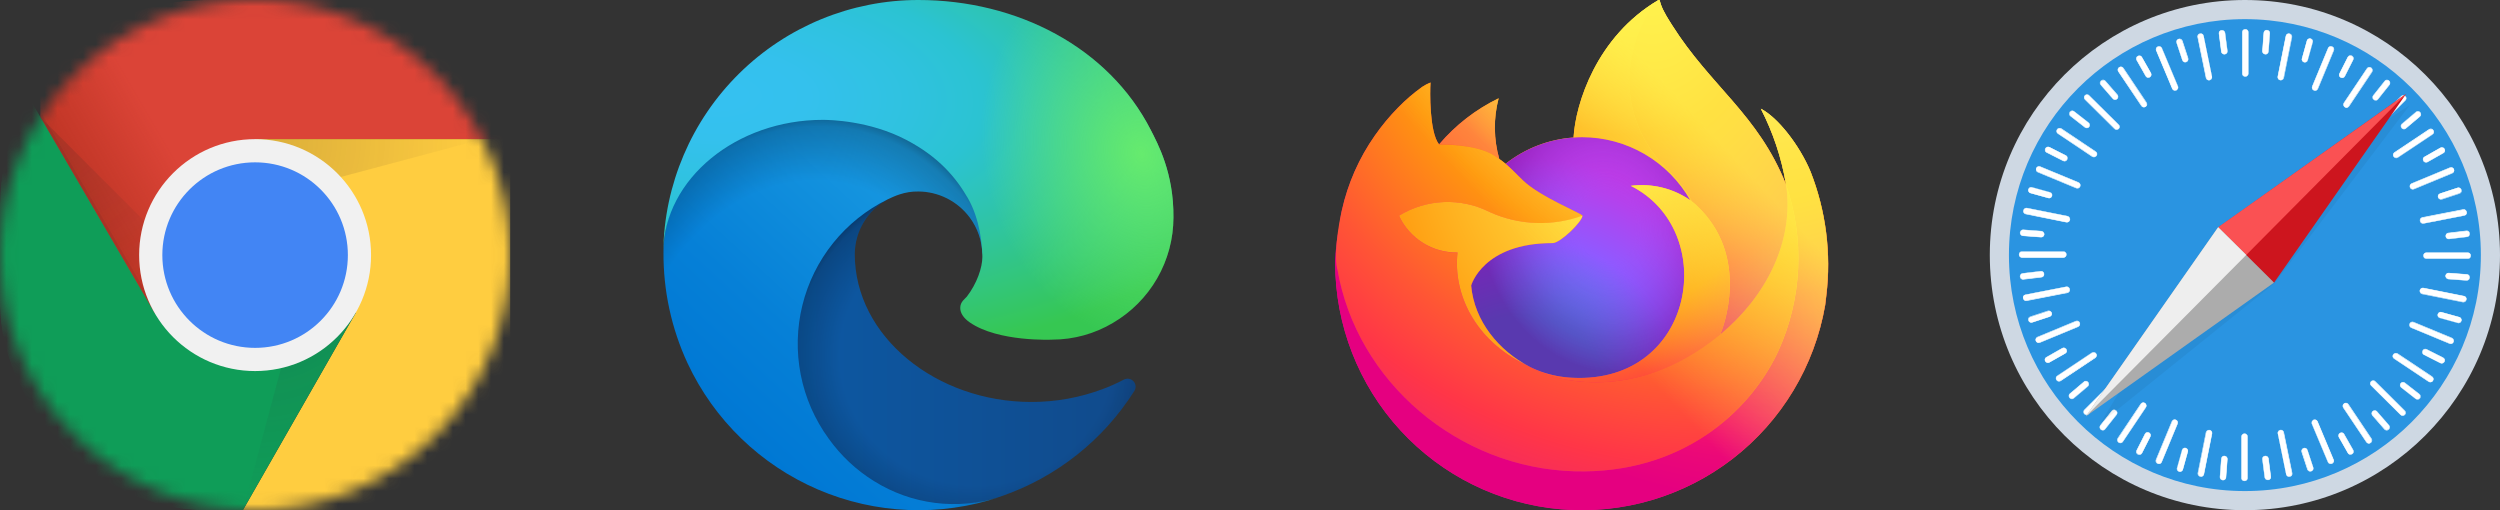 <svg width="196" height="40" viewBox="0 0 196 40" fill="none" xmlns="http://www.w3.org/2000/svg">
<rect x="0" y="0" width="196" height="40" fill="#333333" stroke="none"/>
<g clip-path="url(#clip0_488_26799)">
<mask id="mask0_488_26799" style="mask-type:alpha" maskUnits="userSpaceOnUse" x="0" y="0" width="40" height="40">
<circle cx="20" cy="20" r="20" fill="#C4C4C4"/>
</mask>
<g mask="url(#mask0_488_26799)">
<path d="M3.175 0V24.546H12.127L20 10.909H40V0H3.175Z" fill="#DB4437"/>
<path d="M12.343 24.466L3.291 8.941L3.159 9.168L12.146 24.577L12.343 24.466Z" fill="#3E2723" fill-opacity="0.15"/>
<path d="M0 40H19.039L27.875 31.164V24.546H12.127L0 3.746V40Z" fill="url(#paint0_linear_488_26799)"/>
<path d="M27.691 24.847L27.502 24.738L18.777 40H19.039L27.698 24.854L27.691 24.847Z" fill="#263238" fill-opacity="0.15"/>
<path d="M20 10.909L27.875 24.546L19.039 40H40V10.909H20Z" fill="url(#paint1_linear_488_26799)"/>
<path d="M20 10.909L27.875 24.546L19.039 40H40V10.909H20Z" fill="#FFCD40"/>
<path d="M3.175 0V24.546H12.127L20 10.909H40V0H3.175Z" fill="url(#paint2_linear_488_26799)"/>
<path d="M20 10.909V15.671L37.818 10.909H20Z" fill="url(#paint3_radial_488_26799)"/>
<path d="M0 40H19.039L27.875 24.546H12.127L0 3.746V40Z" fill="#0F9D58"/>
<path d="M3.175 9.193L16.186 22.202L12.127 24.545L3.175 9.193Z" fill="url(#paint4_radial_488_26799)"/>
<path d="M19.052 39.975L23.816 22.202L27.875 24.545L19.052 39.975Z" fill="url(#paint5_radial_488_26799)"/>
<path d="M20 29.091C25.021 29.091 29.091 25.021 29.091 20C29.091 14.979 25.021 10.909 20 10.909C14.979 10.909 10.909 14.979 10.909 20C10.909 25.021 14.979 29.091 20 29.091Z" fill="#F1F1F1"/>
<path d="M20 27.273C24.017 27.273 27.273 24.016 27.273 20C27.273 15.983 24.017 12.727 20 12.727C15.983 12.727 12.727 15.983 12.727 20C12.727 24.016 15.983 27.273 20 27.273Z" fill="#4285F4"/>
</g>
<path d="M88.1 29.769C87.567 30.047 87.017 30.293 86.454 30.504C84.66 31.176 82.76 31.517 80.845 31.514C73.452 31.514 67.012 26.428 67.012 19.902C67.022 19.027 67.264 18.17 67.716 17.42C68.167 16.67 68.81 16.054 69.579 15.636C62.892 15.917 61.174 22.885 61.174 26.967C61.174 38.51 71.811 39.68 74.103 39.68C75.339 39.68 77.203 39.321 78.322 38.968L78.526 38.899C82.831 37.411 86.501 34.501 88.931 30.65C89.006 30.532 89.039 30.394 89.026 30.255C89.013 30.117 88.954 29.987 88.859 29.886C88.763 29.785 88.637 29.719 88.5 29.697C88.362 29.676 88.222 29.701 88.1 29.769V29.769Z" fill="url(#paint6_linear_488_26799)"/>
<path opacity="0.35" d="M88.1 29.769C87.567 30.047 87.017 30.293 86.454 30.504C84.66 31.176 82.76 31.517 80.845 31.514C73.452 31.514 67.012 26.428 67.012 19.902C67.022 19.027 67.264 18.17 67.716 17.42C68.167 16.67 68.81 16.054 69.579 15.636C62.892 15.917 61.174 22.885 61.174 26.967C61.174 38.51 71.811 39.68 74.103 39.68C75.339 39.68 77.203 39.321 78.322 38.968L78.526 38.899C82.831 37.411 86.501 34.501 88.931 30.65C89.006 30.532 89.039 30.394 89.026 30.255C89.013 30.117 88.954 29.987 88.859 29.886C88.763 29.785 88.637 29.719 88.5 29.697C88.362 29.676 88.222 29.701 88.1 29.769V29.769Z" fill="url(#paint7_radial_488_26799)"/>
<path d="M68.519 37.718C67.125 36.853 65.918 35.719 64.966 34.384C63.882 32.898 63.135 31.192 62.779 29.387C62.424 27.582 62.467 25.722 62.907 23.935C63.346 22.149 64.171 20.48 65.324 19.047C66.477 17.613 67.93 16.449 69.58 15.636C70.067 15.406 70.9 14.991 72.008 15.011C72.788 15.017 73.556 15.203 74.253 15.555C74.949 15.908 75.554 16.416 76.021 17.042C76.652 17.884 77 18.905 77.015 19.957C77.015 19.924 80.836 7.521 64.516 7.521C57.658 7.521 52.018 14.03 52.018 19.74C51.991 22.761 52.637 25.749 53.91 28.489C55.99 32.927 59.627 36.446 64.131 38.379C68.635 40.312 73.692 40.524 78.341 38.974C76.713 39.487 74.993 39.641 73.3 39.425C71.607 39.21 69.98 38.629 68.533 37.724L68.519 37.718Z" fill="url(#paint8_linear_488_26799)"/>
<path opacity="0.41" d="M68.519 37.718C67.125 36.853 65.918 35.719 64.966 34.384C63.882 32.898 63.135 31.192 62.779 29.387C62.424 27.582 62.467 25.722 62.907 23.935C63.346 22.149 64.171 20.48 65.324 19.047C66.477 17.613 67.93 16.449 69.58 15.636C70.067 15.406 70.9 14.991 72.008 15.011C72.788 15.017 73.556 15.203 74.253 15.555C74.949 15.908 75.554 16.416 76.021 17.042C76.652 17.884 77 18.905 77.015 19.957C77.015 19.924 80.836 7.521 64.516 7.521C57.658 7.521 52.018 14.03 52.018 19.74C51.991 22.761 52.637 25.749 53.91 28.489C55.99 32.927 59.627 36.446 64.131 38.379C68.635 40.312 73.692 40.524 78.341 38.974C76.713 39.487 74.993 39.641 73.3 39.425C71.607 39.21 69.98 38.629 68.533 37.724L68.519 37.718Z" fill="url(#paint9_radial_488_26799)"/>
<path d="M75.799 23.257C75.672 23.421 75.283 23.647 75.283 24.141C75.283 24.549 75.549 24.941 76.021 25.271C78.267 26.833 82.503 26.627 82.514 26.627C84.178 26.623 85.812 26.172 87.243 25.322C88.687 24.479 89.885 23.273 90.719 21.824C91.553 20.375 91.994 18.733 91.997 17.061C92.038 13.559 90.747 11.232 90.225 10.2C86.915 3.725 79.769 9.79019e-08 71.998 9.79019e-08C66.742 -0.001 61.698 2.068 57.956 5.757C54.213 9.447 52.074 14.462 52 19.716C52.075 14.008 57.749 9.397 64.499 9.397C65.045 9.397 68.164 9.451 71.06 10.971C73.613 12.311 74.951 13.93 75.88 15.534C76.846 17.201 77.017 19.307 77.017 20.146C77.017 20.985 76.589 22.229 75.799 23.257V23.257Z" fill="url(#paint10_radial_488_26799)"/>
<path d="M75.799 23.257C75.672 23.421 75.283 23.647 75.283 24.141C75.283 24.549 75.549 24.941 76.021 25.271C78.267 26.833 82.503 26.627 82.514 26.627C84.178 26.623 85.812 26.172 87.243 25.322C88.687 24.479 89.885 23.273 90.719 21.824C91.553 20.375 91.994 18.733 91.997 17.061C92.038 13.559 90.747 11.232 90.225 10.2C86.915 3.725 79.769 9.79019e-08 71.998 9.79019e-08C66.742 -0.001 61.698 2.068 57.956 5.757C54.213 9.447 52.074 14.462 52 19.716C52.075 14.008 57.749 9.397 64.499 9.397C65.045 9.397 68.164 9.451 71.06 10.971C73.613 12.311 74.951 13.93 75.88 15.534C76.846 17.201 77.017 19.307 77.017 20.146C77.017 20.985 76.589 22.229 75.799 23.257Z" fill="url(#paint11_radial_488_26799)"/>
<path d="M141.934 13.428C141.085 11.397 139.388 9.211 138.05 8.525C139.003 10.372 139.664 12.355 140.012 14.404V14.439C137.83 8.971 134.12 6.769 131.09 1.966C130.93 1.726 130.78 1.481 130.63 1.225C130.545 1.075 130.48 0.945 130.416 0.825C130.289 0.581 130.192 0.322 130.126 0.055C130.126 0.043 130.122 0.032 130.115 0.022C130.108 0.013 130.097 0.007 130.086 0.005C130.07 -0.002 130.052 -0.002 130.036 0.005V0.015C130.036 0.025 130.021 0.015 130.021 0.015V0.005C125.168 2.857 123.515 8.14 123.366 10.777C121.423 10.912 119.567 11.63 118.038 12.838C117.879 12.703 117.712 12.575 117.539 12.458C117.097 10.907 117.08 9.265 117.489 7.705C115.701 8.572 114.113 9.802 112.825 11.317C112.052 10.347 112.106 7.134 112.151 6.464C111.924 6.554 111.706 6.668 111.502 6.804C110.823 7.289 110.188 7.833 109.605 8.43C108.946 9.104 108.345 9.832 107.808 10.607C106.564 12.374 105.681 14.37 105.211 16.481L105.176 16.616C105.141 16.781 105.007 17.636 104.987 17.817V17.866C104.819 18.748 104.715 19.641 104.677 20.538V20.638C104.685 25.491 106.508 30.165 109.786 33.736C113.065 37.308 117.561 39.518 122.386 39.93C127.211 40.342 132.015 38.926 135.849 35.963C139.684 32.999 142.27 28.702 143.098 23.921C143.133 23.67 143.158 23.42 143.187 23.17C143.588 19.869 143.159 16.521 141.939 13.428H141.934ZM119.631 28.604C119.721 28.654 119.806 28.704 119.895 28.739L119.91 28.749C119.821 28.702 119.729 28.652 119.636 28.599L119.631 28.604ZM140.017 14.434V14.419V14.439V14.434Z" fill="url(#paint12_linear_488_26799)"/>
<path d="M141.934 13.429C141.085 11.397 139.388 9.211 138.05 8.525C139.003 10.372 139.664 12.355 140.012 14.404V14.444C141.505 18.721 141.29 23.411 139.413 27.533C137.196 32.301 131.824 37.189 123.42 36.949C114.343 36.699 106.345 29.945 104.847 21.099C104.577 19.698 104.847 18.997 104.987 17.862C104.801 18.741 104.697 19.635 104.677 20.533V20.633C104.685 25.486 106.508 30.16 109.786 33.731C113.065 37.303 117.561 39.513 122.386 39.925C127.211 40.337 132.015 38.922 135.849 35.958C139.684 32.994 142.27 28.697 143.098 23.916C143.133 23.665 143.158 23.415 143.187 23.165C143.588 19.864 143.159 16.516 141.939 13.424L141.934 13.429Z" fill="url(#paint13_radial_488_26799)"/>
<path d="M132.528 15.705C132.578 15.735 132.608 15.765 132.648 15.795C132.162 14.93 131.557 14.139 130.85 13.443C124.839 7.419 129.278 0.375 130.026 0.019V0.004C125.173 2.856 123.521 8.14 123.371 10.777C123.596 10.762 123.82 10.747 124.05 10.747C125.774 10.749 127.466 11.209 128.955 12.079C130.444 12.949 131.677 14.198 132.528 15.7V15.705Z" fill="url(#paint14_radial_488_26799)"/>
<path d="M124.065 16.916C124.03 17.391 122.332 19.057 121.733 19.057C116.231 19.057 115.342 22.39 115.342 22.39C115.582 25.201 117.539 27.513 119.896 28.744L120.225 28.894C120.415 28.977 120.605 29.056 120.794 29.129C121.604 29.417 122.452 29.583 123.311 29.619C132.957 30.07 134.824 18.062 127.864 14.574C129.506 14.362 131.168 14.769 132.528 15.715C131.676 14.213 130.444 12.964 128.955 12.094C127.466 11.224 125.773 10.764 124.05 10.762C123.82 10.762 123.6 10.772 123.371 10.787C121.428 10.922 119.572 11.64 118.043 12.848C118.343 13.098 118.672 13.428 119.376 14.124C120.689 15.425 124.055 16.761 124.07 16.926L124.065 16.916Z" fill="url(#paint15_radial_488_26799)"/>
<path d="M124.065 16.916C124.03 17.391 122.332 19.057 121.733 19.057C116.231 19.057 115.342 22.39 115.342 22.39C115.582 25.201 117.539 27.513 119.896 28.744L120.225 28.894C120.415 28.977 120.605 29.056 120.794 29.129C121.604 29.417 122.452 29.583 123.311 29.619C132.957 30.07 134.824 18.062 127.864 14.574C129.506 14.362 131.168 14.769 132.528 15.715C131.676 14.213 130.444 12.964 128.955 12.094C127.466 11.224 125.773 10.764 124.05 10.762C123.82 10.762 123.6 10.772 123.371 10.787C121.428 10.922 119.572 11.64 118.043 12.848C118.343 13.098 118.672 13.428 119.376 14.124C120.689 15.425 124.055 16.761 124.07 16.926L124.065 16.916Z" fill="url(#paint16_radial_488_26799)"/>
<path d="M117.144 12.193C117.294 12.293 117.429 12.378 117.544 12.458C117.102 10.906 117.085 9.265 117.494 7.705C115.706 8.572 114.118 9.802 112.831 11.317C112.93 11.317 115.726 11.267 117.144 12.188V12.193Z" fill="url(#paint17_radial_488_26799)"/>
<path d="M104.852 21.099C106.35 29.94 114.339 36.694 123.426 36.95C131.829 37.19 137.196 32.296 139.413 27.533C141.29 23.411 141.505 18.721 140.012 14.444V14.424V14.404L140.022 14.44C140.701 18.933 138.425 23.28 134.86 26.222L134.845 26.247C127.904 31.916 121.264 29.67 119.916 28.749C119.816 28.706 119.721 28.659 119.631 28.609C115.587 26.673 113.909 22.975 114.269 19.803C113.308 19.818 112.364 19.553 111.55 19.04C110.737 18.528 110.089 17.79 109.685 16.916C110.748 16.264 111.96 15.895 113.206 15.845C114.451 15.795 115.689 16.066 116.8 16.631C119.09 17.672 121.696 17.774 124.06 16.916C124.05 16.756 120.685 15.415 119.367 14.114C118.668 13.424 118.338 13.094 118.038 12.843C117.879 12.708 117.712 12.581 117.539 12.463C117.424 12.383 117.299 12.298 117.14 12.198C115.732 11.277 112.926 11.327 112.831 11.327H112.821C112.057 10.357 112.107 7.145 112.152 6.474C111.924 6.564 111.706 6.678 111.503 6.814C110.823 7.301 110.188 7.847 109.605 8.445C108.942 9.117 108.336 9.844 107.793 10.617C106.549 12.384 105.667 14.38 105.197 16.491C105.187 16.531 104.498 19.543 104.837 21.104L104.852 21.099Z" fill="url(#paint18_radial_488_26799)"/>
<path d="M130.855 13.444C131.561 14.139 132.167 14.931 132.652 15.795C132.752 15.88 132.852 15.96 132.942 16.035C137.336 20.088 135.039 25.817 134.864 26.227C138.424 23.285 140.706 18.937 140.022 14.444C137.825 8.976 134.12 6.774 131.085 1.971C130.935 1.731 130.785 1.486 130.635 1.23C130.55 1.08 130.486 0.95 130.421 0.83C130.292 0.584 130.193 0.324 130.126 0.055C130.126 0.043 130.122 0.032 130.115 0.022C130.108 0.013 130.098 0.007 130.086 0.005C130.07 -0.002 130.052 -0.002 130.036 0.005V0.015C130.036 0.025 130.021 0.015 130.021 0.015C129.272 0.375 124.829 7.42 130.85 13.444H130.855Z" fill="url(#paint19_radial_488_26799)"/>
<path d="M132.937 16.035C132.852 15.955 132.752 15.875 132.647 15.795L132.527 15.705C131.166 14.76 129.502 14.355 127.859 14.569C134.819 18.062 132.952 30.08 123.305 29.619C122.449 29.584 121.602 29.42 120.794 29.134C120.604 29.067 120.414 28.991 120.225 28.904C120.115 28.854 120.01 28.804 119.9 28.754H119.915C121.263 29.674 127.904 31.926 134.854 26.252L134.864 26.232C135.039 25.832 137.336 20.093 132.947 16.045L132.937 16.035Z" fill="url(#paint20_radial_488_26799)"/>
<path d="M115.337 22.389C115.337 22.389 116.236 19.057 121.728 19.057C122.327 19.057 124.025 17.391 124.065 16.906C121.698 17.768 119.088 17.667 116.795 16.625C115.683 16.06 114.446 15.79 113.2 15.84C111.955 15.89 110.743 16.258 109.68 16.911C110.085 17.785 110.735 18.523 111.55 19.035C112.365 19.546 113.312 19.81 114.273 19.793C113.909 22.965 115.582 26.662 119.631 28.599C119.721 28.649 119.806 28.689 119.895 28.734C117.534 27.508 115.582 25.196 115.337 22.379V22.389Z" fill="url(#paint21_radial_488_26799)"/>
<path d="M141.934 13.428C141.085 11.397 139.388 9.211 138.049 8.525C139.002 10.372 139.664 12.355 140.012 14.404V14.439C137.83 8.971 134.12 6.769 131.089 1.966C130.93 1.726 130.78 1.481 130.63 1.225C130.545 1.075 130.48 0.945 130.415 0.825C130.289 0.581 130.192 0.322 130.126 0.055C130.126 0.043 130.122 0.032 130.115 0.022C130.107 0.013 130.097 0.007 130.086 0.005C130.07 -0.002 130.052 -0.002 130.036 0.005V0.015C130.036 0.025 130.021 0.015 130.021 0.015V0.005C125.168 2.857 123.515 8.14 123.365 10.777C123.59 10.762 123.815 10.747 124.044 10.747C125.768 10.749 127.46 11.209 128.949 12.079C130.438 12.949 131.671 14.198 132.522 15.7C131.161 14.758 129.499 14.354 127.859 14.569C134.819 18.062 132.952 30.08 123.305 29.619C122.447 29.584 121.599 29.421 120.789 29.134C120.599 29.067 120.409 28.991 120.22 28.904L119.89 28.754H119.905C119.815 28.71 119.724 28.664 119.631 28.614C119.72 28.664 119.805 28.714 119.895 28.749C117.534 27.523 115.581 25.211 115.337 22.395C115.337 22.395 116.235 19.067 121.728 19.067C122.327 19.067 124.024 17.401 124.064 16.916C124.054 16.766 120.689 15.415 119.371 14.124C118.672 13.424 118.337 13.098 118.043 12.848C117.883 12.713 117.717 12.585 117.544 12.468C117.102 10.917 117.084 9.275 117.494 7.715C115.706 8.582 114.118 9.812 112.83 11.327C112.056 10.357 112.111 7.144 112.156 6.474C111.928 6.564 111.711 6.678 111.507 6.814C110.828 7.299 110.193 7.843 109.61 8.44C108.951 9.114 108.35 9.842 107.812 10.617C106.568 12.384 105.686 14.38 105.216 16.491L105.176 16.616C105.141 16.781 104.976 17.651 104.951 17.837C104.802 18.73 104.707 19.633 104.667 20.538V20.638C104.675 25.491 106.498 30.165 109.776 33.736C113.055 37.308 117.55 39.518 122.375 39.93C127.201 40.342 132.005 38.926 135.839 35.963C139.674 32.999 142.26 28.702 143.087 23.921C143.122 23.67 143.147 23.42 143.177 23.17C143.578 19.869 143.149 16.521 141.929 13.428H141.934ZM140.012 14.429V14.444V14.429Z" fill="url(#paint22_linear_488_26799)"/>
<path d="M176 40C187.046 40 196 31.046 196 20C196 8.954 187.046 0 176 0C164.954 0 156 8.954 156 20C156 31.046 164.954 40 176 40Z" fill="#CED8E3"/>
<path d="M176 38.5C186.217 38.5 194.5 30.217 194.5 20C194.5 9.783 186.217 1.5 176 1.5C165.783 1.5 157.5 9.783 157.5 20C157.5 30.217 165.783 38.5 176 38.5Z" fill="#2A94E1"/>
<path d="M176.031 6C175.906 6 175.797 5.906 175.797 5.781V2.516C175.797 2.391 175.906 2.297 176.031 2.297C176.156 2.297 176.265 2.391 176.265 2.516V5.781C176.25 5.906 176.156 6 176.031 6Z" fill="white"/>
<path d="M176.031 6.016C175.89 6.016 175.781 5.906 175.781 5.781V2.516C175.781 2.391 175.89 2.281 176.031 2.281C176.172 2.281 176.281 2.391 176.281 2.516V5.781C176.281 5.906 176.156 6.016 176.031 6.016ZM176.031 2.312C175.922 2.312 175.812 2.406 175.812 2.516V5.781C175.812 5.891 175.906 5.984 176.031 5.984C176.14 5.984 176.25 5.891 176.25 5.781V2.516C176.234 2.406 176.14 2.312 176.031 2.312Z" fill="white"/>
<path d="M177.594 4.25C177.469 4.234 177.375 4.141 177.375 4.016L177.484 2.562C177.5 2.438 177.609 2.344 177.734 2.359C177.859 2.375 177.953 2.469 177.953 2.594L177.844 4.047C177.828 4.172 177.719 4.265 177.594 4.25Z" fill="white"/>
<path d="M177.594 4.266C177.453 4.25 177.359 4.141 177.359 4.016L177.469 2.562C177.484 2.438 177.594 2.328 177.734 2.344C177.875 2.359 177.969 2.469 177.969 2.594L177.859 4.047C177.844 4.188 177.734 4.281 177.594 4.266ZM177.734 2.375C177.625 2.375 177.515 2.453 177.515 2.562L177.406 4.016C177.406 4.125 177.484 4.219 177.609 4.234C177.719 4.234 177.828 4.156 177.828 4.047L177.937 2.594C177.937 2.484 177.844 2.391 177.734 2.375Z" fill="white"/>
<path d="M178.766 6.281C178.64 6.25 178.562 6.141 178.578 6.016L179.219 2.812C179.25 2.688 179.359 2.609 179.484 2.641C179.609 2.672 179.687 2.781 179.672 2.906L179.031 6.109C179.015 6.219 178.891 6.297 178.766 6.281Z" fill="white"/>
<path d="M178.766 6.297C178.625 6.266 178.547 6.141 178.562 6.016L179.203 2.812C179.234 2.688 179.359 2.594 179.5 2.625C179.64 2.656 179.719 2.781 179.703 2.906L179.062 6.109C179.031 6.234 178.906 6.313 178.766 6.297ZM179.5 2.656C179.39 2.641 179.281 2.703 179.25 2.813L178.609 6.016C178.594 6.125 178.656 6.234 178.781 6.266C178.89 6.281 179 6.219 179.031 6.109L179.672 2.906C179.687 2.781 179.609 2.688 179.5 2.656Z" fill="white"/>
<path d="M180.64 4.875C180.611 4.868 180.583 4.855 180.558 4.837C180.533 4.819 180.512 4.796 180.496 4.77C180.48 4.744 180.47 4.715 180.465 4.685C180.46 4.654 180.462 4.623 180.469 4.594L180.859 3.188C180.89 3.063 181.015 3 181.14 3.031C181.265 3.063 181.344 3.188 181.312 3.313L180.922 4.719C180.89 4.844 180.765 4.906 180.64 4.875Z" fill="white"/>
<path d="M180.64 4.891C180.515 4.859 180.422 4.718 180.469 4.594L180.859 3.188C180.89 3.063 181.031 2.984 181.156 3.016C181.281 3.047 181.375 3.188 181.328 3.312L180.937 4.719C180.906 4.844 180.781 4.922 180.64 4.891ZM181.156 3.062C181.047 3.031 180.922 3.094 180.89 3.203L180.5 4.609C180.469 4.719 180.531 4.828 180.656 4.859C180.765 4.891 180.89 4.828 180.922 4.719L181.312 3.313C181.328 3.203 181.266 3.094 181.156 3.062Z" fill="white"/>
<path d="M181.406 7.078C181.281 7.031 181.234 6.891 181.281 6.781L182.531 3.766C182.578 3.656 182.719 3.594 182.828 3.656C182.953 3.703 183 3.844 182.953 3.953L181.703 6.969C181.656 7.078 181.515 7.141 181.406 7.078Z" fill="white"/>
<path d="M181.406 7.094C181.346 7.071 181.298 7.025 181.271 6.967C181.245 6.908 181.243 6.841 181.265 6.781L182.515 3.766C182.562 3.641 182.703 3.594 182.844 3.641C182.904 3.663 182.952 3.709 182.979 3.768C183.005 3.826 183.007 3.893 182.984 3.953L181.734 6.969C181.672 7.094 181.531 7.156 181.406 7.094ZM182.828 3.672C182.719 3.625 182.594 3.672 182.547 3.781L181.297 6.797C181.25 6.906 181.312 7.016 181.422 7.063C181.531 7.109 181.656 7.063 181.703 6.953L182.953 3.938C182.984 3.844 182.937 3.719 182.828 3.672Z" fill="white"/>
<path d="M183.516 6.078C183.406 6.016 183.359 5.891 183.406 5.781L184.062 4.484C184.125 4.375 184.25 4.328 184.375 4.391C184.484 4.453 184.531 4.578 184.484 4.687L183.828 5.984C183.765 6.094 183.641 6.141 183.516 6.078Z" fill="white"/>
<path d="M183.516 6.094C183.39 6.031 183.344 5.891 183.406 5.766L184.062 4.469C184.125 4.344 184.266 4.297 184.39 4.359C184.515 4.422 184.562 4.563 184.5 4.688L183.844 5.984C183.781 6.109 183.641 6.156 183.516 6.094ZM184.375 4.391C184.265 4.344 184.14 4.375 184.094 4.484L183.437 5.781C183.391 5.875 183.437 6 183.531 6.063C183.64 6.109 183.765 6.078 183.812 5.969L184.469 4.672C184.515 4.578 184.469 4.453 184.375 4.391Z" fill="white"/>
<path d="M183.828 8.391C183.719 8.312 183.687 8.172 183.765 8.078L185.578 5.375C185.64 5.266 185.781 5.25 185.89 5.312C186 5.391 186.031 5.531 185.953 5.625L184.14 8.328C184.078 8.437 183.937 8.469 183.828 8.391Z" fill="white"/>
<path d="M183.828 8.406C183.719 8.328 183.687 8.172 183.75 8.063L185.562 5.359C185.64 5.25 185.781 5.219 185.906 5.297C186.015 5.375 186.047 5.531 185.984 5.641L184.172 8.344C184.094 8.453 183.937 8.484 183.828 8.406ZM185.89 5.328C185.797 5.266 185.656 5.281 185.594 5.375L183.781 8.078C183.719 8.172 183.75 8.297 183.844 8.359C183.937 8.422 184.078 8.406 184.14 8.313L185.953 5.625C186.015 5.531 185.984 5.391 185.89 5.328Z" fill="white"/>
<path d="M186.109 7.813C186.016 7.734 185.984 7.594 186.062 7.5L186.969 6.359C187.047 6.266 187.187 6.25 187.281 6.328C187.375 6.406 187.406 6.547 187.328 6.641L186.422 7.781C186.344 7.875 186.203 7.891 186.109 7.813Z" fill="white"/>
<path d="M186.094 7.828C185.984 7.75 185.969 7.594 186.047 7.484L186.953 6.344C187.031 6.234 187.187 6.219 187.297 6.312C187.406 6.391 187.422 6.547 187.344 6.656L186.437 7.797C186.359 7.906 186.203 7.922 186.094 7.828ZM187.265 6.344C187.172 6.266 187.047 6.281 186.969 6.375L186.062 7.516C186 7.609 186.016 7.734 186.109 7.813C186.203 7.891 186.328 7.875 186.406 7.781L187.312 6.641C187.375 6.547 187.359 6.406 187.265 6.344Z" fill="white"/>
<path d="M185.953 10.156C185.859 10.063 185.859 9.922 185.953 9.844L188.265 7.547C188.359 7.453 188.5 7.469 188.578 7.547C188.656 7.625 188.672 7.781 188.578 7.859L186.281 10.156C186.187 10.25 186.047 10.25 185.953 10.156Z" fill="white"/>
<path d="M185.937 10.172C185.892 10.126 185.867 10.064 185.867 10C185.867 9.936 185.892 9.874 185.937 9.828L188.25 7.531C188.296 7.486 188.357 7.461 188.422 7.461C188.486 7.461 188.548 7.486 188.594 7.531C188.639 7.577 188.664 7.639 188.664 7.703C188.664 7.767 188.639 7.829 188.594 7.875L186.281 10.172C186.235 10.217 186.174 10.242 186.109 10.242C186.045 10.242 185.983 10.217 185.937 10.172ZM188.578 7.547C188.5 7.469 188.359 7.469 188.281 7.547L185.969 9.844C185.89 9.922 185.89 10.062 185.969 10.141C186.047 10.219 186.187 10.219 186.265 10.141L188.578 7.844C188.656 7.766 188.656 7.641 188.578 7.547Z" fill="white"/>
<path d="M188.297 10.031C188.219 9.938 188.219 9.797 188.312 9.719L189.422 8.781C189.515 8.703 189.656 8.719 189.734 8.813C189.812 8.906 189.812 9.047 189.719 9.125L188.609 10.062C188.515 10.141 188.375 10.125 188.297 10.031Z" fill="white"/>
<path d="M188.281 10.047C188.187 9.937 188.203 9.781 188.297 9.703L189.406 8.766C189.5 8.672 189.656 8.687 189.75 8.797C189.844 8.906 189.828 9.062 189.734 9.141L188.625 10.078C188.531 10.172 188.375 10.156 188.281 10.047ZM189.719 8.812C189.64 8.719 189.515 8.719 189.422 8.781L188.312 9.719C188.234 9.797 188.219 9.922 188.297 10.016C188.375 10.109 188.5 10.109 188.594 10.047L189.703 9.109C189.797 9.031 189.797 8.906 189.719 8.812Z" fill="white"/>
<path d="M187.672 12.281C187.594 12.172 187.625 12.031 187.734 11.969L190.453 10.156C190.562 10.094 190.703 10.125 190.765 10.219C190.844 10.328 190.812 10.469 190.703 10.531L187.984 12.344C187.89 12.406 187.75 12.375 187.672 12.281Z" fill="white"/>
<path d="M187.656 12.281C187.578 12.172 187.609 12.016 187.719 11.938L190.437 10.125C190.547 10.047 190.703 10.078 190.781 10.203C190.859 10.312 190.828 10.469 190.719 10.547L188 12.36C187.89 12.438 187.734 12.406 187.656 12.281ZM190.75 10.234C190.687 10.141 190.562 10.109 190.469 10.172L187.75 11.984C187.656 12.047 187.625 12.172 187.703 12.281C187.765 12.375 187.89 12.406 187.984 12.344L190.703 10.531C190.797 10.453 190.812 10.328 190.75 10.234Z" fill="white"/>
<path d="M190 12.609C189.937 12.5 189.969 12.359 190.078 12.297L191.344 11.578C191.453 11.516 191.594 11.562 191.656 11.672C191.719 11.781 191.687 11.922 191.578 11.984L190.312 12.703C190.203 12.766 190.063 12.719 190 12.609Z" fill="white"/>
<path d="M189.984 12.625C189.922 12.5 189.953 12.359 190.062 12.297L191.328 11.578C191.437 11.516 191.594 11.562 191.656 11.672C191.719 11.797 191.687 11.938 191.578 12L190.312 12.719C190.203 12.781 190.047 12.734 189.984 12.625ZM191.64 11.688C191.578 11.578 191.453 11.547 191.359 11.609L190.094 12.328C190 12.391 189.969 12.516 190.015 12.609C190.078 12.719 190.203 12.75 190.297 12.688L191.562 11.969C191.656 11.922 191.687 11.797 191.64 11.688Z" fill="white"/>
<path d="M188.953 14.688C188.906 14.562 188.953 14.438 189.078 14.391L192.094 13.141C192.203 13.094 192.344 13.156 192.39 13.266C192.437 13.391 192.39 13.516 192.265 13.562L189.25 14.812C189.14 14.859 189 14.812 188.953 14.688Z" fill="white"/>
<path d="M188.937 14.703C188.891 14.578 188.937 14.438 189.062 14.375L192.078 13.125C192.138 13.102 192.205 13.104 192.263 13.131C192.322 13.157 192.368 13.206 192.39 13.266C192.437 13.391 192.39 13.531 192.265 13.594L189.25 14.844C189.19 14.866 189.123 14.864 189.065 14.838C189.006 14.812 188.96 14.763 188.937 14.703ZM192.359 13.281C192.312 13.172 192.187 13.125 192.094 13.156L189.078 14.406C188.969 14.453 188.922 14.578 188.969 14.688C189.015 14.797 189.14 14.844 189.234 14.812L192.25 13.562C192.359 13.516 192.406 13.391 192.359 13.281Z" fill="white"/>
<path d="M191.156 15.469C191.109 15.344 191.172 15.219 191.297 15.172L192.672 14.719C192.781 14.672 192.922 14.75 192.953 14.859C193 14.984 192.937 15.109 192.812 15.156L191.437 15.61C191.328 15.656 191.203 15.594 191.156 15.469Z" fill="white"/>
<path d="M191.14 15.484C191.094 15.359 191.156 15.219 191.297 15.172L192.672 14.719C192.797 14.672 192.937 14.75 192.984 14.875C193.031 15 192.969 15.141 192.828 15.188L191.453 15.641C191.328 15.672 191.187 15.609 191.14 15.484ZM192.953 14.891C192.922 14.781 192.797 14.719 192.687 14.75L191.312 15.203C191.203 15.234 191.156 15.359 191.187 15.469C191.219 15.578 191.344 15.641 191.453 15.609L192.828 15.156C192.937 15.11 192.984 15 192.953 14.891Z" fill="white"/>
<path d="M189.75 17.328C189.719 17.203 189.797 17.078 189.922 17.062L193.125 16.438C193.25 16.406 193.359 16.5 193.39 16.625C193.422 16.75 193.344 16.875 193.219 16.891L190.015 17.516C189.89 17.531 189.766 17.453 189.75 17.328Z" fill="white"/>
<path d="M189.719 17.328C189.687 17.188 189.781 17.062 189.906 17.031L193.109 16.406C193.234 16.375 193.359 16.469 193.39 16.61C193.422 16.75 193.328 16.875 193.203 16.906L190 17.531C189.875 17.562 189.75 17.469 189.719 17.328ZM193.359 16.625C193.344 16.516 193.234 16.438 193.125 16.453L189.922 17.078C189.812 17.094 189.734 17.219 189.765 17.328C189.781 17.438 189.89 17.516 190 17.5L193.203 16.875C193.312 16.844 193.39 16.734 193.359 16.625Z" fill="white"/>
<path d="M191.75 18.531C191.734 18.406 191.812 18.297 191.937 18.281L193.375 18.109C193.5 18.094 193.609 18.188 193.625 18.312C193.64 18.438 193.562 18.547 193.437 18.562L192 18.734C191.89 18.75 191.766 18.656 191.75 18.531Z" fill="white"/>
<path d="M191.734 18.531C191.719 18.391 191.812 18.266 191.937 18.25L193.375 18.078C193.5 18.062 193.625 18.156 193.64 18.297C193.656 18.438 193.562 18.562 193.437 18.578L192 18.75C191.875 18.766 191.75 18.672 191.734 18.531ZM193.625 18.312C193.609 18.203 193.5 18.109 193.39 18.125L191.953 18.297C191.844 18.312 191.765 18.422 191.781 18.531C191.797 18.641 191.906 18.735 192.015 18.719L193.453 18.547C193.562 18.531 193.64 18.422 193.625 18.312Z" fill="white"/>
<path d="M190 20.047C190 19.922 190.094 19.812 190.219 19.812H193.484C193.609 19.812 193.703 19.922 193.703 20.047C193.703 20.172 193.609 20.281 193.484 20.281H190.219C190.094 20.281 190 20.172 190 20.047Z" fill="white"/>
<path d="M189.984 20.047C189.984 19.906 190.094 19.797 190.219 19.797H193.484C193.609 19.797 193.719 19.906 193.719 20.047C193.719 20.188 193.609 20.297 193.484 20.297H190.219C190.094 20.297 189.984 20.188 189.984 20.047ZM193.687 20.062C193.687 19.953 193.594 19.844 193.484 19.844H190.219C190.109 19.844 190.016 19.937 190.016 20.062C190.016 20.172 190.109 20.281 190.219 20.281H193.484C193.594 20.266 193.687 20.172 193.687 20.062Z" fill="white"/>
<path d="M191.734 21.625C191.75 21.5 191.844 21.406 191.969 21.406L193.422 21.516C193.547 21.531 193.64 21.641 193.625 21.766C193.609 21.891 193.515 21.984 193.39 21.984L191.937 21.875C191.828 21.859 191.734 21.75 191.734 21.625Z" fill="white"/>
<path d="M191.719 21.625C191.734 21.484 191.844 21.391 191.969 21.391L193.422 21.5C193.547 21.516 193.656 21.625 193.64 21.766C193.625 21.906 193.515 22 193.39 22L191.937 21.891C191.812 21.875 191.719 21.75 191.719 21.625ZM193.625 21.766C193.64 21.656 193.547 21.547 193.437 21.547L191.984 21.438C191.875 21.438 191.781 21.516 191.765 21.641C191.75 21.75 191.844 21.859 191.953 21.859L193.406 21.969C193.515 21.969 193.609 21.875 193.625 21.766Z" fill="white"/>
<path d="M189.719 22.766C189.75 22.641 189.859 22.562 189.984 22.578L193.187 23.219C193.312 23.25 193.391 23.359 193.359 23.484C193.328 23.609 193.219 23.688 193.094 23.672L189.89 23.031C189.781 23.016 189.703 22.891 189.719 22.766Z" fill="white"/>
<path d="M189.703 22.766C189.734 22.625 189.859 22.547 189.984 22.562L193.187 23.203C193.312 23.234 193.406 23.359 193.375 23.5C193.344 23.641 193.219 23.719 193.094 23.703L189.89 23.062C189.765 23.031 189.687 22.906 189.703 22.766ZM193.344 23.5C193.359 23.391 193.297 23.281 193.187 23.25L189.984 22.609C189.875 22.594 189.765 22.656 189.734 22.781C189.719 22.891 189.781 23 189.89 23.031L193.094 23.672C193.219 23.688 193.312 23.609 193.344 23.5Z" fill="white"/>
<path d="M191.125 24.641C191.132 24.611 191.145 24.583 191.163 24.558C191.181 24.533 191.204 24.512 191.23 24.496C191.256 24.48 191.285 24.47 191.315 24.465C191.345 24.46 191.376 24.462 191.406 24.469L192.812 24.859C192.937 24.891 193 25.016 192.969 25.141C192.962 25.17 192.949 25.198 192.931 25.223C192.913 25.248 192.89 25.269 192.864 25.285C192.838 25.301 192.809 25.311 192.778 25.316C192.748 25.321 192.717 25.32 192.687 25.312L191.281 24.922C191.156 24.891 191.094 24.766 191.125 24.641Z" fill="white"/>
<path d="M191.109 24.641C191.14 24.516 191.281 24.422 191.406 24.469L192.812 24.859C192.937 24.891 193.016 25.031 192.984 25.156C192.953 25.281 192.812 25.375 192.687 25.328L191.281 24.938C191.156 24.906 191.078 24.781 191.109 24.641ZM192.937 25.156C192.969 25.047 192.906 24.922 192.797 24.891L191.39 24.5C191.281 24.469 191.172 24.531 191.14 24.656C191.109 24.766 191.172 24.891 191.281 24.922L192.687 25.312C192.797 25.328 192.906 25.266 192.937 25.156Z" fill="white"/>
<path d="M188.922 25.391C188.969 25.266 189.109 25.219 189.219 25.266L192.234 26.516C192.344 26.562 192.406 26.703 192.359 26.812C192.312 26.938 192.172 26.984 192.062 26.938L189.047 25.688C188.922 25.641 188.875 25.5 188.922 25.391Z" fill="white"/>
<path d="M188.906 25.375C188.929 25.315 188.975 25.266 189.033 25.24C189.092 25.214 189.159 25.212 189.219 25.234L192.234 26.484C192.359 26.531 192.406 26.672 192.359 26.812C192.336 26.872 192.291 26.921 192.232 26.947C192.174 26.974 192.107 26.976 192.047 26.953L189.031 25.703C188.906 25.641 188.859 25.5 188.906 25.375ZM192.328 26.797C192.375 26.688 192.328 26.562 192.219 26.516L189.203 25.266C189.094 25.219 188.984 25.281 188.937 25.391C188.891 25.5 188.937 25.625 189.047 25.672L192.062 26.922C192.172 26.953 192.297 26.906 192.328 26.797Z" fill="white"/>
<path d="M189.937 27.5C190 27.391 190.125 27.344 190.234 27.391L191.531 28.047C191.64 28.094 191.687 28.234 191.625 28.359C191.562 28.469 191.437 28.516 191.328 28.469L190.031 27.812C189.922 27.75 189.875 27.609 189.937 27.5Z" fill="white"/>
<path d="M189.922 27.484C189.984 27.359 190.125 27.312 190.25 27.375L191.547 28.031C191.672 28.094 191.719 28.235 191.656 28.359C191.594 28.484 191.453 28.531 191.328 28.469L190.031 27.812C189.906 27.766 189.859 27.609 189.922 27.484ZM191.609 28.344C191.656 28.234 191.625 28.109 191.515 28.062L190.219 27.406C190.125 27.36 190 27.406 189.937 27.5C189.891 27.609 189.922 27.734 190.031 27.781L191.328 28.438C191.437 28.484 191.562 28.453 191.609 28.344Z" fill="white"/>
<path d="M187.64 27.797C187.719 27.688 187.844 27.656 187.953 27.734L190.672 29.547C190.781 29.609 190.797 29.75 190.734 29.859C190.656 29.969 190.531 30 190.422 29.922L187.703 28.109C187.594 28.031 187.562 27.891 187.64 27.797Z" fill="white"/>
<path d="M187.625 27.781C187.703 27.672 187.859 27.641 187.969 27.703L190.687 29.516C190.797 29.594 190.828 29.734 190.75 29.859C190.672 29.969 190.515 30 190.406 29.938L187.687 28.125C187.562 28.047 187.547 27.891 187.625 27.781ZM190.703 29.844C190.765 29.75 190.75 29.609 190.656 29.547L187.937 27.734C187.844 27.672 187.719 27.703 187.656 27.797C187.594 27.891 187.609 28.031 187.703 28.094L190.422 29.906C190.515 29.969 190.64 29.937 190.703 29.844Z" fill="white"/>
<path d="M188.219 30.062C188.297 29.969 188.437 29.938 188.531 30.016L189.672 30.906C189.765 30.984 189.781 31.125 189.703 31.219C189.625 31.312 189.484 31.344 189.39 31.266L188.25 30.375C188.156 30.297 188.14 30.156 188.219 30.062Z" fill="white"/>
<path d="M188.203 30.047C188.281 29.938 188.437 29.922 188.547 30L189.687 30.891C189.797 30.969 189.812 31.125 189.734 31.234C189.656 31.344 189.5 31.359 189.391 31.281L188.25 30.391C188.14 30.312 188.125 30.156 188.203 30.047ZM189.703 31.219C189.781 31.125 189.765 31 189.672 30.922L188.531 30.031C188.437 29.969 188.312 29.984 188.234 30.078C188.156 30.172 188.172 30.297 188.265 30.375L189.406 31.266C189.5 31.328 189.625 31.312 189.703 31.219Z" fill="white"/>
<path d="M185.89 29.906C185.984 29.812 186.125 29.812 186.203 29.906L188.515 32.203C188.609 32.297 188.594 32.438 188.515 32.516C188.422 32.609 188.281 32.609 188.203 32.516L185.89 30.219C185.812 30.141 185.812 29.984 185.89 29.906Z" fill="white"/>
<path d="M185.89 29.891C185.936 29.846 185.998 29.82 186.062 29.82C186.127 29.82 186.189 29.846 186.234 29.891L188.547 32.187C188.592 32.233 188.617 32.295 188.617 32.359C188.617 32.424 188.592 32.485 188.547 32.531C188.501 32.576 188.439 32.602 188.375 32.602C188.311 32.602 188.249 32.576 188.203 32.531L185.89 30.235C185.781 30.141 185.781 29.985 185.89 29.891ZM188.515 32.5C188.594 32.422 188.594 32.281 188.515 32.203L186.203 29.906C186.125 29.828 185.984 29.828 185.906 29.906C185.828 29.984 185.828 30.125 185.906 30.203L188.219 32.5C188.297 32.594 188.422 32.594 188.515 32.5Z" fill="white"/>
<path d="M186.031 32.234C186.125 32.156 186.265 32.156 186.344 32.25L187.297 33.344C187.375 33.438 187.359 33.578 187.265 33.656C187.172 33.734 187.031 33.734 186.953 33.641L186 32.547C185.922 32.469 185.937 32.328 186.031 32.234Z" fill="white"/>
<path d="M186.016 32.234C186.125 32.141 186.266 32.156 186.359 32.25L187.312 33.344C187.406 33.438 187.39 33.594 187.281 33.688C187.172 33.781 187.031 33.766 186.937 33.672L185.984 32.578C185.906 32.469 185.906 32.312 186.016 32.234ZM187.265 33.656C187.359 33.578 187.359 33.453 187.297 33.359L186.344 32.266C186.265 32.188 186.14 32.172 186.047 32.25C185.953 32.328 185.953 32.453 186.015 32.547L186.969 33.641C187.047 33.734 187.172 33.734 187.265 33.656Z" fill="white"/>
<path d="M183.781 31.641C183.89 31.562 184.031 31.594 184.094 31.703L185.906 34.406C185.969 34.516 185.937 34.656 185.844 34.719C185.734 34.797 185.594 34.766 185.531 34.656L183.719 31.953C183.656 31.844 183.687 31.703 183.781 31.641Z" fill="white"/>
<path d="M183.781 31.625C183.89 31.547 184.047 31.578 184.125 31.688L185.937 34.391C186.015 34.5 185.984 34.656 185.859 34.734C185.75 34.812 185.594 34.781 185.515 34.672L183.703 31.969C183.625 31.844 183.656 31.703 183.781 31.625ZM185.844 34.703C185.937 34.641 185.969 34.516 185.906 34.422L184.094 31.719C184.031 31.625 183.906 31.609 183.797 31.672C183.703 31.734 183.672 31.859 183.734 31.953L185.547 34.656C185.609 34.734 185.75 34.766 185.844 34.703Z" fill="white"/>
<path d="M183.453 33.953C183.562 33.891 183.703 33.922 183.765 34.031L184.484 35.297C184.547 35.406 184.5 35.547 184.39 35.609C184.281 35.672 184.14 35.641 184.078 35.531L183.359 34.266C183.312 34.156 183.344 34.015 183.453 33.953Z" fill="white"/>
<path d="M183.453 33.938C183.578 33.875 183.719 33.906 183.781 34.016L184.5 35.281C184.562 35.391 184.531 35.547 184.406 35.609C184.281 35.672 184.14 35.641 184.078 35.531L183.359 34.266C183.297 34.156 183.328 34.016 183.453 33.938ZM184.39 35.594C184.484 35.531 184.531 35.406 184.469 35.312L183.75 34.047C183.687 33.953 183.562 33.922 183.469 33.969C183.375 34.031 183.328 34.156 183.39 34.25L184.109 35.516C184.156 35.609 184.297 35.656 184.39 35.594Z" fill="white"/>
<path d="M181.375 32.922C181.5 32.875 181.625 32.922 181.672 33.031L182.937 36.047C182.984 36.156 182.922 36.297 182.812 36.344C182.703 36.391 182.562 36.344 182.516 36.234L181.25 33.219C181.203 33.109 181.265 32.969 181.375 32.922Z" fill="white"/>
<path d="M181.375 32.906C181.5 32.859 181.64 32.906 181.703 33.031L182.969 36.047C182.991 36.107 182.989 36.174 182.963 36.232C182.937 36.291 182.888 36.336 182.828 36.359C182.703 36.406 182.562 36.359 182.5 36.234L181.234 33.219C181.187 33.109 181.25 32.969 181.375 32.906ZM182.797 36.328C182.906 36.281 182.953 36.156 182.906 36.062L181.64 33.047C181.594 32.938 181.469 32.891 181.359 32.938C181.25 32.984 181.203 33.109 181.25 33.203L182.515 36.219C182.578 36.328 182.687 36.375 182.797 36.328Z" fill="white"/>
<path d="M180.609 35.141C180.734 35.094 180.859 35.156 180.906 35.281L181.359 36.656C181.406 36.766 181.328 36.906 181.219 36.938C181.094 36.984 180.969 36.922 180.922 36.797L180.469 35.422C180.422 35.312 180.484 35.188 180.609 35.141Z" fill="white"/>
<path d="M180.594 35.125C180.654 35.102 180.72 35.104 180.779 35.131C180.838 35.157 180.883 35.206 180.906 35.266L181.359 36.641C181.406 36.766 181.328 36.906 181.203 36.953C181.143 36.976 181.076 36.974 181.018 36.947C180.959 36.921 180.913 36.873 180.89 36.812L180.437 35.438C180.406 35.312 180.469 35.172 180.594 35.125ZM181.203 36.922C181.312 36.891 181.375 36.766 181.344 36.656L180.89 35.281C180.859 35.172 180.734 35.125 180.625 35.156C180.515 35.188 180.453 35.312 180.484 35.422L180.937 36.797C180.945 36.823 180.959 36.848 180.977 36.869C180.995 36.89 181.017 36.907 181.042 36.919C181.067 36.93 181.095 36.937 181.122 36.937C181.15 36.938 181.178 36.932 181.203 36.922Z" fill="white"/>
<path d="M178.766 33.719C178.89 33.688 179.016 33.766 179.031 33.891L179.687 37.094C179.719 37.219 179.625 37.328 179.5 37.359C179.375 37.391 179.25 37.312 179.234 37.188L178.578 33.984C178.562 33.875 178.641 33.75 178.766 33.719Z" fill="white"/>
<path d="M178.766 33.703C178.906 33.672 179.031 33.766 179.062 33.891L179.719 37.094C179.75 37.219 179.656 37.359 179.531 37.375C179.39 37.406 179.265 37.312 179.234 37.188L178.578 33.984C178.547 33.859 178.625 33.734 178.766 33.703ZM179.5 37.344C179.609 37.328 179.687 37.219 179.672 37.094L179.015 33.891C179 33.781 178.875 33.703 178.765 33.734C178.656 33.75 178.578 33.859 178.594 33.984L179.25 37.188C179.281 37.297 179.39 37.359 179.5 37.344Z" fill="white"/>
<path d="M177.578 35.75C177.703 35.734 177.812 35.812 177.844 35.938L178.031 37.375C178.047 37.5 177.953 37.609 177.828 37.625C177.703 37.641 177.594 37.563 177.562 37.438L177.375 36C177.359 35.875 177.453 35.766 177.578 35.75Z" fill="white"/>
<path d="M177.578 35.734C177.719 35.719 177.844 35.812 177.859 35.938L178.047 37.375C178.062 37.5 177.969 37.625 177.828 37.641C177.687 37.656 177.562 37.562 177.547 37.437L177.359 36C177.344 35.875 177.437 35.75 177.578 35.734ZM177.812 37.609C177.922 37.594 178.016 37.484 178 37.375L177.812 35.938C177.797 35.828 177.687 35.75 177.578 35.766C177.469 35.781 177.375 35.891 177.39 36L177.578 37.438C177.594 37.547 177.703 37.625 177.812 37.609Z" fill="white"/>
<path d="M175.969 34C176.094 34 176.203 34.094 176.203 34.219V37.484C176.203 37.609 176.094 37.703 175.969 37.703C175.844 37.703 175.734 37.609 175.734 37.484V34.219C175.75 34.094 175.844 34 175.969 34Z" fill="white"/>
<path d="M175.969 33.984C176.109 33.984 176.219 34.094 176.219 34.219V37.484C176.219 37.609 176.109 37.719 175.969 37.719C175.828 37.719 175.719 37.609 175.719 37.484V34.219C175.719 34.094 175.844 33.984 175.969 33.984ZM175.969 37.688C176.078 37.688 176.187 37.594 176.187 37.484V34.219C176.187 34.109 176.094 34.016 175.969 34.016C175.859 34.016 175.75 34.109 175.75 34.219V37.484C175.765 37.594 175.859 37.688 175.969 37.688Z" fill="white"/>
<path d="M174.406 35.75C174.531 35.766 174.625 35.859 174.625 35.984L174.515 37.438C174.5 37.562 174.39 37.656 174.265 37.641C174.14 37.625 174.047 37.531 174.047 37.406L174.156 35.953C174.172 35.828 174.281 35.734 174.406 35.75Z" fill="white"/>
<path d="M174.406 35.734C174.547 35.75 174.64 35.859 174.64 35.984L174.531 37.438C174.515 37.562 174.406 37.672 174.265 37.656C174.125 37.641 174.031 37.531 174.031 37.406L174.14 35.953C174.156 35.812 174.265 35.719 174.406 35.734ZM174.265 37.625C174.375 37.625 174.484 37.547 174.484 37.438L174.594 35.984C174.594 35.875 174.515 35.781 174.39 35.766C174.281 35.766 174.172 35.844 174.172 35.953L174.062 37.406C174.062 37.516 174.156 37.609 174.265 37.625Z" fill="white"/>
<path d="M173.234 33.719C173.359 33.75 173.437 33.859 173.422 33.984L172.781 37.188C172.75 37.312 172.64 37.391 172.515 37.359C172.39 37.328 172.312 37.219 172.328 37.094L172.969 33.891C172.984 33.781 173.109 33.703 173.234 33.719Z" fill="white"/>
<path d="M173.234 33.703C173.375 33.734 173.453 33.859 173.437 33.984L172.797 37.188C172.765 37.312 172.64 37.406 172.5 37.375C172.359 37.344 172.281 37.219 172.297 37.094L172.937 33.891C172.969 33.766 173.094 33.687 173.234 33.703ZM172.5 37.344C172.609 37.359 172.719 37.297 172.75 37.188L173.39 33.984C173.406 33.875 173.344 33.766 173.219 33.734C173.109 33.719 173 33.781 172.969 33.891L172.328 37.094C172.312 37.219 172.39 37.312 172.5 37.344Z" fill="white"/>
<path d="M171.359 35.125C171.484 35.156 171.562 35.281 171.531 35.406L171.14 36.812C171.109 36.938 170.984 37 170.859 36.969C170.83 36.962 170.801 36.949 170.777 36.931C170.752 36.913 170.731 36.89 170.715 36.864C170.699 36.838 170.688 36.809 170.684 36.778C170.679 36.748 170.68 36.717 170.687 36.688L171.078 35.281C171.109 35.156 171.234 35.094 171.359 35.125Z" fill="white"/>
<path d="M171.359 35.109C171.484 35.141 171.578 35.281 171.531 35.406L171.14 36.812C171.109 36.938 170.969 37.016 170.844 36.984C170.719 36.953 170.625 36.812 170.672 36.688L171.062 35.281C171.094 35.156 171.219 35.078 171.359 35.109ZM170.844 36.938C170.953 36.969 171.078 36.906 171.109 36.797L171.5 35.391C171.531 35.281 171.469 35.172 171.344 35.141C171.234 35.109 171.109 35.172 171.078 35.281L170.687 36.688C170.672 36.797 170.734 36.906 170.844 36.938Z" fill="white"/>
<path d="M170.594 32.922C170.719 32.969 170.765 33.109 170.719 33.219L169.469 36.234C169.422 36.344 169.281 36.406 169.172 36.344C169.062 36.281 169 36.156 169.047 36.047L170.297 33.031C170.344 32.922 170.485 32.859 170.594 32.922Z" fill="white"/>
<path d="M170.594 32.906C170.654 32.929 170.702 32.975 170.729 33.033C170.755 33.092 170.757 33.159 170.734 33.219L169.484 36.234C169.437 36.359 169.297 36.406 169.156 36.359C169.096 36.336 169.048 36.291 169.021 36.232C168.995 36.174 168.993 36.107 169.015 36.047L170.265 33.031C170.328 32.906 170.469 32.844 170.594 32.906ZM169.172 36.328C169.281 36.375 169.406 36.328 169.453 36.219L170.703 33.203C170.75 33.094 170.687 32.984 170.578 32.938C170.469 32.891 170.344 32.938 170.297 33.047L169.047 36.063C169.015 36.156 169.062 36.281 169.172 36.328Z" fill="white"/>
<path d="M168.484 33.922C168.594 33.984 168.64 34.109 168.594 34.219L167.937 35.516C167.875 35.625 167.75 35.672 167.625 35.609C167.515 35.547 167.469 35.422 167.515 35.312L168.172 34.016C168.234 33.906 168.359 33.859 168.484 33.922Z" fill="white"/>
<path d="M168.484 33.906C168.609 33.969 168.656 34.109 168.594 34.234L167.937 35.531C167.875 35.656 167.734 35.703 167.609 35.641C167.484 35.578 167.437 35.437 167.5 35.312L168.156 34.016C168.219 33.891 168.359 33.844 168.484 33.906ZM167.625 35.609C167.734 35.656 167.859 35.625 167.906 35.516L168.562 34.219C168.609 34.125 168.562 34 168.469 33.938C168.359 33.891 168.234 33.922 168.187 34.031L167.531 35.328C167.484 35.422 167.531 35.547 167.625 35.609Z" fill="white"/>
<path d="M168.172 31.609C168.281 31.688 168.312 31.828 168.234 31.922L166.422 34.625C166.359 34.734 166.219 34.75 166.109 34.688C166 34.609 165.969 34.469 166.047 34.375L167.859 31.672C167.922 31.562 168.062 31.531 168.172 31.609Z" fill="white"/>
<path d="M168.172 31.594C168.281 31.672 168.312 31.828 168.25 31.938L166.437 34.641C166.359 34.75 166.219 34.781 166.094 34.703C165.984 34.625 165.953 34.469 166.015 34.359L167.828 31.656C167.906 31.547 168.062 31.516 168.172 31.594ZM166.109 34.672C166.203 34.734 166.344 34.719 166.406 34.625L168.219 31.922C168.281 31.828 168.25 31.703 168.156 31.641C168.062 31.578 167.922 31.594 167.859 31.687L166.047 34.375C165.984 34.469 166.015 34.609 166.109 34.672Z" fill="white"/>
<path d="M165.89 32.188C165.984 32.266 166.015 32.406 165.937 32.5L165.031 33.641C164.953 33.734 164.812 33.75 164.719 33.672C164.625 33.594 164.594 33.453 164.672 33.359L165.578 32.219C165.656 32.125 165.797 32.109 165.89 32.188Z" fill="white"/>
<path d="M165.906 32.172C166.015 32.25 166.031 32.406 165.953 32.516L165.047 33.656C164.969 33.766 164.812 33.781 164.703 33.688C164.594 33.609 164.578 33.453 164.656 33.344L165.562 32.203C165.64 32.094 165.797 32.078 165.906 32.172ZM164.734 33.656C164.828 33.734 164.953 33.719 165.031 33.625L165.937 32.484C166 32.391 165.984 32.266 165.89 32.188C165.797 32.109 165.672 32.125 165.594 32.219L164.687 33.359C164.625 33.453 164.641 33.594 164.734 33.656Z" fill="white"/>
<path d="M166.047 29.844C166.14 29.937 166.14 30.078 166.047 30.156L163.734 32.453C163.64 32.547 163.5 32.531 163.422 32.453C163.344 32.375 163.328 32.219 163.422 32.141L165.719 29.844C165.812 29.75 165.953 29.75 166.047 29.844Z" fill="white"/>
<path d="M166.062 29.828C166.107 29.874 166.133 29.936 166.133 30C166.133 30.064 166.107 30.126 166.062 30.172L163.75 32.469C163.704 32.514 163.642 32.539 163.578 32.539C163.514 32.539 163.452 32.514 163.406 32.469C163.361 32.423 163.336 32.361 163.336 32.297C163.336 32.233 163.361 32.171 163.406 32.125L165.719 29.828C165.765 29.783 165.826 29.758 165.891 29.758C165.955 29.758 166.017 29.783 166.062 29.828ZM163.422 32.453C163.5 32.531 163.64 32.531 163.719 32.453L166.031 30.156C166.109 30.078 166.109 29.937 166.031 29.859C165.953 29.781 165.812 29.781 165.734 29.859L163.422 32.156C163.344 32.234 163.344 32.359 163.422 32.453Z" fill="white"/>
<path d="M163.703 29.969C163.781 30.062 163.781 30.203 163.687 30.281L162.578 31.219C162.484 31.297 162.344 31.281 162.265 31.188C162.187 31.094 162.187 30.953 162.281 30.875L163.39 29.938C163.484 29.859 163.625 29.875 163.703 29.969Z" fill="white"/>
<path d="M163.719 29.953C163.812 30.062 163.797 30.219 163.703 30.297L162.594 31.234C162.5 31.328 162.344 31.312 162.25 31.203C162.156 31.094 162.172 30.938 162.265 30.859L163.375 29.922C163.469 29.828 163.625 29.844 163.719 29.953ZM162.281 31.188C162.359 31.281 162.484 31.281 162.578 31.219L163.687 30.281C163.765 30.203 163.781 30.078 163.703 29.985C163.625 29.891 163.5 29.891 163.406 29.953L162.297 30.891C162.203 30.969 162.203 31.094 162.281 31.188Z" fill="white"/>
<path d="M164.328 27.719C164.406 27.828 164.375 27.969 164.265 28.031L161.547 29.844C161.437 29.906 161.297 29.875 161.234 29.781C161.156 29.672 161.187 29.531 161.297 29.469L164.016 27.656C164.109 27.594 164.25 27.625 164.328 27.719Z" fill="white"/>
<path d="M164.344 27.719C164.422 27.828 164.39 27.984 164.281 28.062L161.562 29.875C161.453 29.953 161.297 29.922 161.219 29.797C161.14 29.688 161.172 29.531 161.281 29.453L164 27.641C164.109 27.562 164.266 27.594 164.344 27.719ZM161.25 29.766C161.312 29.859 161.437 29.891 161.531 29.828L164.25 28.016C164.344 27.953 164.375 27.828 164.297 27.719C164.234 27.625 164.109 27.594 164.016 27.656L161.297 29.469C161.203 29.547 161.187 29.672 161.25 29.766Z" fill="white"/>
<path d="M162 27.391C162.062 27.5 162.031 27.641 161.922 27.703L160.656 28.422C160.547 28.484 160.406 28.438 160.344 28.328C160.281 28.219 160.312 28.078 160.422 28.016L161.687 27.297C161.797 27.234 161.937 27.281 162 27.391Z" fill="white"/>
<path d="M162.016 27.375C162.078 27.5 162.047 27.641 161.937 27.703L160.672 28.422C160.562 28.484 160.406 28.438 160.344 28.328C160.281 28.203 160.312 28.062 160.422 28L161.687 27.281C161.797 27.219 161.953 27.266 162.016 27.375ZM160.359 28.312C160.422 28.422 160.547 28.453 160.64 28.391L161.906 27.672C162 27.609 162.031 27.484 161.984 27.391C161.922 27.281 161.797 27.25 161.703 27.312L160.437 28.031C160.344 28.078 160.312 28.203 160.359 28.312Z" fill="white"/>
<path d="M163.047 25.312C163.094 25.438 163.047 25.562 162.922 25.609L159.906 26.859C159.797 26.906 159.656 26.844 159.609 26.734C159.562 26.609 159.609 26.484 159.734 26.438L162.75 25.188C162.859 25.141 163 25.188 163.047 25.312Z" fill="white"/>
<path d="M163.062 25.297C163.109 25.422 163.062 25.562 162.937 25.625L159.922 26.875C159.862 26.898 159.795 26.895 159.737 26.869C159.678 26.843 159.632 26.794 159.609 26.734C159.562 26.609 159.609 26.469 159.734 26.406L162.75 25.156C162.81 25.134 162.877 25.136 162.935 25.162C162.994 25.188 163.04 25.237 163.062 25.297ZM159.64 26.719C159.687 26.828 159.812 26.875 159.906 26.844L162.922 25.594C163.031 25.547 163.078 25.422 163.031 25.312C162.984 25.203 162.859 25.156 162.765 25.188L159.75 26.438C159.64 26.484 159.594 26.609 159.64 26.719Z" fill="white"/>
<path d="M160.844 24.531C160.89 24.656 160.828 24.781 160.703 24.828L159.328 25.281C159.219 25.328 159.078 25.25 159.047 25.141C159 25.016 159.062 24.891 159.187 24.844L160.562 24.391C160.672 24.344 160.797 24.406 160.844 24.531Z" fill="white"/>
<path d="M160.859 24.516C160.906 24.641 160.844 24.781 160.703 24.828L159.328 25.281C159.203 25.328 159.062 25.25 159.015 25.125C158.969 25 159.031 24.859 159.172 24.812L160.547 24.359C160.672 24.328 160.812 24.39 160.859 24.516ZM159.047 25.11C159.078 25.219 159.203 25.281 159.313 25.25L160.688 24.797C160.797 24.766 160.844 24.641 160.813 24.531C160.781 24.422 160.656 24.36 160.547 24.391L159.172 24.844C159.063 24.891 159.016 25 159.047 25.11Z" fill="white"/>
<path d="M162.25 22.672C162.281 22.797 162.203 22.922 162.078 22.938L158.875 23.562C158.75 23.594 158.64 23.5 158.609 23.375C158.578 23.25 158.656 23.125 158.781 23.109L161.984 22.484C162.109 22.469 162.234 22.547 162.25 22.672Z" fill="white"/>
<path d="M162.281 22.672C162.312 22.812 162.219 22.938 162.094 22.969L158.89 23.594C158.765 23.625 158.64 23.531 158.609 23.391C158.578 23.25 158.672 23.125 158.797 23.094L162 22.469C162.125 22.438 162.25 22.531 162.281 22.672ZM158.64 23.375C158.656 23.484 158.765 23.562 158.875 23.547L162.078 22.922C162.187 22.906 162.265 22.781 162.234 22.672C162.219 22.562 162.109 22.484 162 22.5L158.797 23.125C158.687 23.156 158.609 23.266 158.64 23.375Z" fill="white"/>
<path d="M160.25 21.469C160.265 21.594 160.187 21.703 160.062 21.719L158.625 21.891C158.5 21.906 158.39 21.812 158.375 21.687C158.359 21.562 158.437 21.453 158.562 21.437L160 21.266C160.109 21.25 160.234 21.344 160.25 21.469Z" fill="white"/>
<path d="M160.266 21.469C160.281 21.609 160.187 21.734 160.062 21.75L158.625 21.922C158.5 21.938 158.375 21.844 158.359 21.703C158.344 21.562 158.437 21.438 158.562 21.422L160 21.25C160.125 21.234 160.25 21.328 160.266 21.469ZM158.375 21.687C158.391 21.797 158.5 21.891 158.609 21.875L160.047 21.703C160.156 21.688 160.234 21.578 160.219 21.469C160.203 21.359 160.094 21.266 159.984 21.281L158.547 21.453C158.437 21.469 158.359 21.578 158.375 21.687Z" fill="white"/>
<path d="M162 19.953C162 20.078 161.906 20.188 161.781 20.188H158.516C158.391 20.188 158.297 20.078 158.297 19.953C158.297 19.828 158.391 19.719 158.516 19.719H161.781C161.906 19.719 162 19.828 162 19.953Z" fill="white"/>
<path d="M162.016 19.953C162.016 20.094 161.906 20.203 161.781 20.203H158.516C158.391 20.203 158.281 20.094 158.281 19.953C158.281 19.812 158.391 19.703 158.516 19.703H161.781C161.906 19.703 162.016 19.812 162.016 19.953ZM158.312 19.938C158.312 20.047 158.406 20.156 158.516 20.156H161.781C161.89 20.156 161.984 20.062 161.984 19.938C161.984 19.828 161.891 19.719 161.781 19.719H158.516C158.406 19.734 158.312 19.828 158.312 19.938Z" fill="white"/>
<path d="M160.266 18.375C160.25 18.5 160.156 18.594 160.031 18.594L158.578 18.484C158.453 18.469 158.359 18.359 158.375 18.234C158.39 18.109 158.484 18.016 158.609 18.016L160.062 18.125C160.172 18.141 160.266 18.25 160.266 18.375Z" fill="white"/>
<path d="M160.281 18.375C160.265 18.516 160.156 18.609 160.031 18.609L158.578 18.5C158.453 18.484 158.344 18.375 158.359 18.234C158.375 18.094 158.484 18 158.609 18L160.062 18.109C160.187 18.125 160.281 18.25 160.281 18.375ZM158.375 18.234C158.359 18.344 158.453 18.453 158.562 18.453L160.016 18.562C160.125 18.562 160.219 18.484 160.234 18.359C160.25 18.25 160.156 18.141 160.047 18.141L158.594 18.031C158.484 18.031 158.39 18.125 158.375 18.234Z" fill="white"/>
<path d="M162.281 17.234C162.25 17.359 162.14 17.438 162.015 17.422L158.812 16.766C158.687 16.734 158.609 16.625 158.64 16.5C158.672 16.375 158.781 16.297 158.906 16.312L162.109 16.953C162.219 16.984 162.297 17.109 162.281 17.234Z" fill="white"/>
<path d="M162.297 17.234C162.265 17.375 162.14 17.453 162.015 17.438L158.812 16.797C158.687 16.766 158.594 16.641 158.625 16.5C158.656 16.359 158.781 16.281 158.906 16.297L162.109 16.938C162.234 16.969 162.312 17.094 162.297 17.234ZM158.656 16.5C158.64 16.609 158.703 16.719 158.812 16.75L162.016 17.391C162.125 17.406 162.234 17.344 162.266 17.219C162.281 17.109 162.219 17 162.109 16.969L158.906 16.328C158.781 16.312 158.687 16.391 158.656 16.5Z" fill="white"/>
<path d="M160.875 15.36C160.868 15.389 160.855 15.417 160.837 15.442C160.819 15.467 160.796 15.488 160.77 15.504C160.744 15.52 160.715 15.53 160.685 15.535C160.654 15.54 160.623 15.538 160.594 15.531L159.187 15.141C159.062 15.109 159 14.984 159.031 14.859C159.038 14.829 159.051 14.802 159.069 14.777C159.087 14.752 159.11 14.731 159.136 14.715C159.162 14.699 159.191 14.688 159.222 14.684C159.252 14.679 159.283 14.68 159.312 14.688L160.719 15.078C160.844 15.109 160.906 15.235 160.875 15.36Z" fill="white"/>
<path d="M160.89 15.359C160.859 15.484 160.719 15.578 160.594 15.531L159.187 15.141C159.062 15.109 158.984 14.969 159.015 14.844C159.047 14.719 159.187 14.625 159.312 14.672L160.719 15.062C160.844 15.094 160.922 15.219 160.89 15.359ZM159.062 14.844C159.031 14.953 159.094 15.078 159.203 15.109L160.609 15.5C160.719 15.531 160.828 15.469 160.859 15.344C160.89 15.234 160.828 15.109 160.719 15.078L159.312 14.688C159.203 14.672 159.094 14.734 159.062 14.844Z" fill="white"/>
<path d="M163.078 14.61C163.031 14.734 162.89 14.781 162.781 14.734L159.765 13.484C159.656 13.438 159.594 13.297 159.64 13.188C159.687 13.062 159.828 13.016 159.937 13.062L162.953 14.312C163.078 14.359 163.125 14.5 163.078 14.61Z" fill="white"/>
<path d="M163.094 14.625C163.071 14.685 163.025 14.733 162.966 14.76C162.908 14.786 162.841 14.788 162.781 14.766L159.765 13.516C159.64 13.469 159.594 13.328 159.64 13.188C159.663 13.127 159.709 13.079 159.768 13.053C159.826 13.026 159.893 13.024 159.953 13.047L162.969 14.297C163.094 14.359 163.14 14.5 163.094 14.625ZM159.672 13.203C159.625 13.312 159.672 13.438 159.781 13.484L162.797 14.734C162.906 14.781 163.015 14.719 163.062 14.609C163.109 14.5 163.062 14.375 162.953 14.328L159.937 13.078C159.828 13.047 159.703 13.094 159.672 13.203Z" fill="white"/>
<path d="M162.062 12.5C162 12.609 161.875 12.656 161.766 12.609L160.469 11.953C160.359 11.906 160.312 11.766 160.375 11.641C160.437 11.531 160.562 11.484 160.672 11.531L161.969 12.188C162.078 12.25 162.125 12.391 162.062 12.5Z" fill="white"/>
<path d="M162.078 12.516C162.015 12.641 161.875 12.688 161.75 12.625L160.453 11.969C160.328 11.906 160.281 11.766 160.344 11.641C160.406 11.516 160.547 11.469 160.672 11.531L161.969 12.188C162.094 12.234 162.14 12.391 162.078 12.516ZM160.39 11.656C160.344 11.766 160.375 11.891 160.484 11.938L161.781 12.594C161.875 12.641 162 12.594 162.062 12.5C162.109 12.391 162.078 12.266 161.969 12.219L160.656 11.563C160.562 11.516 160.437 11.547 160.39 11.656Z" fill="white"/>
<path d="M164.359 12.203C164.281 12.312 164.156 12.344 164.047 12.266L161.344 10.469C161.234 10.406 161.219 10.266 161.281 10.156C161.344 10.047 161.484 10.016 161.594 10.094L164.312 11.906C164.406 11.969 164.437 12.109 164.359 12.203Z" fill="white"/>
<path d="M164.375 12.219C164.297 12.328 164.14 12.359 164.031 12.297L161.328 10.484C161.219 10.406 161.187 10.266 161.265 10.141C161.344 10.031 161.5 10 161.609 10.062L164.312 11.875C164.437 11.953 164.453 12.109 164.375 12.219ZM161.297 10.156C161.234 10.25 161.25 10.391 161.344 10.453L164.062 12.266C164.156 12.328 164.281 12.297 164.344 12.203C164.406 12.11 164.39 11.969 164.297 11.906L161.578 10.094C161.484 10.031 161.359 10.062 161.297 10.156Z" fill="white"/>
<path d="M163.781 9.938C163.703 10.031 163.562 10.062 163.469 9.984L162.328 9.094C162.234 9.016 162.219 8.875 162.297 8.781C162.375 8.688 162.515 8.656 162.609 8.734L163.75 9.625C163.844 9.703 163.859 9.844 163.781 9.938Z" fill="white"/>
<path d="M163.797 9.953C163.719 10.062 163.562 10.078 163.453 10L162.312 9.109C162.203 9.031 162.187 8.875 162.266 8.766C162.344 8.656 162.5 8.641 162.609 8.719L163.75 9.609C163.859 9.688 163.875 9.844 163.797 9.953ZM162.297 8.781C162.219 8.875 162.234 9 162.328 9.078L163.469 9.969C163.562 10.031 163.687 10.016 163.765 9.922C163.844 9.828 163.828 9.703 163.734 9.625L162.594 8.734C162.5 8.672 162.375 8.688 162.297 8.781Z" fill="white"/>
<path d="M166.109 10.094C166.016 10.188 165.875 10.188 165.797 10.094L163.469 7.797C163.375 7.703 163.391 7.563 163.469 7.484C163.563 7.391 163.703 7.391 163.781 7.484L166.094 9.781C166.188 9.859 166.187 10.015 166.109 10.094Z" fill="white"/>
<path d="M166.109 10.11C166.063 10.155 166.002 10.18 165.937 10.18C165.873 10.18 165.811 10.155 165.766 10.11L163.453 7.812C163.408 7.767 163.383 7.705 163.383 7.64C163.383 7.576 163.408 7.514 163.453 7.469C163.499 7.423 163.56 7.398 163.625 7.398C163.689 7.398 163.751 7.423 163.797 7.469L166.109 9.765C166.219 9.859 166.219 10.016 166.109 10.11ZM163.485 7.5C163.406 7.578 163.406 7.719 163.485 7.797L165.797 10.094C165.875 10.172 166.016 10.172 166.094 10.094C166.172 10.015 166.172 9.875 166.094 9.797L163.781 7.484C163.703 7.406 163.578 7.406 163.485 7.5Z" fill="white"/>
<path d="M165.969 7.766C165.875 7.844 165.734 7.844 165.656 7.75L164.703 6.656C164.625 6.562 164.64 6.422 164.734 6.344C164.828 6.266 164.969 6.266 165.047 6.359L166 7.453C166.078 7.531 166.062 7.672 165.969 7.766Z" fill="white"/>
<path d="M165.984 7.766C165.875 7.859 165.734 7.844 165.64 7.75L164.687 6.656C164.594 6.563 164.609 6.406 164.719 6.313C164.828 6.219 164.969 6.234 165.062 6.328L166.016 7.422C166.094 7.531 166.094 7.688 165.984 7.766ZM164.734 6.344C164.64 6.422 164.64 6.547 164.703 6.641L165.656 7.734C165.734 7.813 165.859 7.828 165.953 7.75C166.047 7.672 166.047 7.547 165.984 7.453L165.031 6.359C164.953 6.266 164.828 6.266 164.734 6.344Z" fill="white"/>
<path d="M168.219 8.359C168.109 8.438 167.969 8.406 167.906 8.297L166.078 5.594C166.015 5.484 166.047 5.344 166.14 5.281C166.25 5.203 166.39 5.234 166.453 5.344L168.265 8.047C168.344 8.156 168.312 8.297 168.219 8.359Z" fill="white"/>
<path d="M168.219 8.375C168.109 8.453 167.953 8.422 167.875 8.313L166.062 5.609C165.984 5.5 166.016 5.344 166.14 5.266C166.25 5.188 166.406 5.219 166.484 5.328L168.297 8.031C168.375 8.156 168.344 8.297 168.219 8.375ZM166.156 5.297C166.062 5.359 166.031 5.484 166.094 5.578L167.906 8.281C167.969 8.375 168.094 8.391 168.203 8.328C168.297 8.266 168.328 8.141 168.265 8.047L166.453 5.359C166.39 5.266 166.249 5.234 166.156 5.297Z" fill="white"/>
<path d="M168.547 6.047C168.437 6.109 168.297 6.078 168.234 5.969L167.515 4.703C167.453 4.594 167.5 4.453 167.609 4.391C167.719 4.328 167.859 4.359 167.922 4.469L168.64 5.734C168.687 5.844 168.656 5.984 168.547 6.047Z" fill="white"/>
<path d="M168.547 6.063C168.422 6.125 168.281 6.094 168.219 5.984L167.5 4.719C167.437 4.609 167.469 4.453 167.594 4.391C167.719 4.328 167.859 4.359 167.922 4.469L168.64 5.734C168.703 5.844 168.672 5.984 168.547 6.063ZM167.609 4.406C167.515 4.469 167.469 4.594 167.531 4.688L168.25 5.953C168.312 6.047 168.437 6.078 168.531 6.031C168.625 5.969 168.672 5.844 168.609 5.75L167.89 4.484C167.844 4.391 167.703 4.344 167.609 4.406Z" fill="white"/>
<path d="M170.625 7.078C170.5 7.125 170.375 7.078 170.328 6.969L169.062 3.953C169.016 3.844 169.078 3.703 169.187 3.656C169.312 3.609 169.437 3.656 169.484 3.765L170.75 6.781C170.797 6.89 170.734 7.031 170.625 7.078Z" fill="white"/>
<path d="M170.625 7.094C170.5 7.141 170.359 7.094 170.297 6.969L169.031 3.953C169.008 3.893 169.01 3.826 169.037 3.768C169.063 3.709 169.112 3.663 169.172 3.641C169.297 3.594 169.437 3.641 169.5 3.766L170.765 6.781C170.812 6.891 170.75 7.031 170.625 7.094ZM169.203 3.672C169.094 3.719 169.047 3.844 169.094 3.938L170.359 6.953C170.406 7.062 170.531 7.109 170.64 7.062C170.75 7.016 170.797 6.89 170.75 6.797L169.484 3.781C169.422 3.672 169.312 3.625 169.203 3.672Z" fill="white"/>
<path d="M171.39 4.859C171.265 4.906 171.14 4.844 171.094 4.719L170.64 3.344C170.594 3.234 170.672 3.094 170.781 3.062C170.89 3.031 171.031 3.078 171.078 3.203L171.531 4.578C171.578 4.687 171.515 4.813 171.39 4.859Z" fill="white"/>
<path d="M171.406 4.875C171.346 4.898 171.279 4.895 171.221 4.869C171.162 4.843 171.117 4.794 171.094 4.734L170.64 3.359C170.594 3.234 170.672 3.094 170.797 3.047C170.857 3.024 170.924 3.026 170.982 3.053C171.041 3.079 171.086 3.127 171.109 3.187L171.562 4.562C171.594 4.687 171.531 4.828 171.406 4.875ZM170.797 3.078C170.687 3.109 170.625 3.234 170.656 3.344L171.109 4.719C171.14 4.828 171.265 4.875 171.375 4.844C171.484 4.812 171.547 4.687 171.515 4.578L171.062 3.203C171.054 3.176 171.041 3.152 171.023 3.131C171.005 3.11 170.983 3.093 170.957 3.081C170.932 3.069 170.905 3.063 170.877 3.062C170.85 3.062 170.822 3.067 170.797 3.078Z" fill="white"/>
<path d="M173.234 6.281C173.109 6.313 172.984 6.234 172.969 6.109L172.312 2.906C172.281 2.781 172.375 2.672 172.5 2.641C172.625 2.609 172.75 2.687 172.765 2.813L173.422 6.016C173.437 6.125 173.359 6.25 173.234 6.281Z" fill="white"/>
<path d="M173.234 6.297C173.094 6.328 172.969 6.234 172.937 6.109L172.281 2.906C172.25 2.781 172.344 2.641 172.469 2.625C172.609 2.594 172.734 2.688 172.765 2.813L173.422 6.016C173.453 6.141 173.375 6.266 173.234 6.297ZM172.5 2.656C172.39 2.672 172.312 2.781 172.328 2.906L172.984 6.109C173 6.219 173.125 6.297 173.234 6.266C173.344 6.25 173.422 6.141 173.406 6.016L172.75 2.812C172.719 2.703 172.609 2.641 172.5 2.656Z" fill="white"/>
<path d="M174.422 4.25C174.297 4.266 174.187 4.187 174.156 4.062L173.969 2.625C173.953 2.5 174.047 2.391 174.172 2.375C174.297 2.359 174.406 2.437 174.437 2.562L174.625 4C174.64 4.125 174.547 4.234 174.422 4.25Z" fill="white"/>
<path d="M174.422 4.266C174.281 4.281 174.156 4.188 174.14 4.062L173.953 2.625C173.937 2.5 174.031 2.375 174.172 2.359C174.312 2.344 174.437 2.438 174.453 2.563L174.64 4C174.656 4.125 174.562 4.25 174.422 4.266ZM174.187 2.391C174.078 2.406 173.984 2.516 174 2.625L174.187 4.063C174.203 4.172 174.312 4.25 174.422 4.234C174.531 4.219 174.625 4.109 174.609 4L174.422 2.563C174.406 2.453 174.297 2.375 174.187 2.391Z" fill="white"/>
<path d="M188.922 8.25L174 17.813H173.984V17.828L173.969 17.844L164.656 33.203L178.344 22.188L178.36 22.172V22.157L188.922 8.25L188.922 8.25Z" fill="black" fill-opacity="0.05"/>
<path d="M188.641 7.359L173.891 17.844L178.266 22.187L188.641 7.359" fill="#CD151E"/>
<path d="M173.906 17.813L176.109 19.984L188.641 7.359L173.906 17.813V17.813Z" fill="#FA5153"/>
<path d="M173.906 17.813L178.281 22.156L163.531 32.641L173.906 17.812V17.813Z" fill="#ACACAC"/>
<path d="M163.531 32.641L176.109 19.984L173.906 17.812L163.531 32.641Z" fill="#EEEEEE"/>
</g>
<defs>
<linearGradient id="paint0_linear_488_26799" x1="23.38" y1="35.567" x2="10.122" y2="27.802" gradientUnits="userSpaceOnUse">
<stop stop-color="#055524" stop-opacity="0.4"/>
<stop offset="0.33" stop-color="#055524" stop-opacity="0"/>
</linearGradient>
<linearGradient id="paint1_linear_488_26799" x1="25.877" y1="9.501" x2="29.215" y2="24.12" gradientUnits="userSpaceOnUse">
<stop stop-color="#EA6100" stop-opacity="0.3"/>
<stop offset="0.66" stop-color="#EA6100" stop-opacity="0"/>
</linearGradient>
<linearGradient id="paint2_linear_488_26799" x1="4.849" y1="15.232" x2="16.781" y2="8.262" gradientUnits="userSpaceOnUse">
<stop stop-color="#A52714" stop-opacity="0.6"/>
<stop offset="0.66" stop-color="#A52714" stop-opacity="0"/>
</linearGradient>
<radialGradient id="paint3_radial_488_26799" cx="0" cy="0" r="1" gradientUnits="userSpaceOnUse" gradientTransform="translate(19.131 10.897) scale(19.109)">
<stop stop-color="#3E2723" stop-opacity="0.2"/>
<stop offset="1" stop-color="#3E2723" stop-opacity="0"/>
</radialGradient>
<radialGradient id="paint4_radial_488_26799" cx="0" cy="0" r="1" gradientUnits="userSpaceOnUse" gradientTransform="translate(3.153 9.209) scale(17.737 17.737)">
<stop stop-color="#3E2723" stop-opacity="0.2"/>
<stop offset="1" stop-color="#3E2723" stop-opacity="0"/>
</radialGradient>
<radialGradient id="paint5_radial_488_26799" cx="0" cy="0" r="1" gradientUnits="userSpaceOnUse" gradientTransform="translate(19.965 20.031) scale(19.97 19.971)">
<stop stop-color="#263238" stop-opacity="0.2"/>
<stop offset="1" stop-color="#263238" stop-opacity="0"/>
</radialGradient>
<linearGradient id="paint6_linear_488_26799" x1="61.174" y1="27.661" x2="89.036" y2="27.661" gradientUnits="userSpaceOnUse">
<stop stop-color="#0C59A4"/>
<stop offset="1" stop-color="#114A8B"/>
</linearGradient>
<radialGradient id="paint7_radial_488_26799" cx="0" cy="0" r="1" gradientUnits="userSpaceOnUse" gradientTransform="translate(76.562 27.881) scale(14.902 14.156)">
<stop offset="0.72" stop-opacity="0"/>
<stop offset="0.95" stop-opacity="0.53"/>
<stop offset="1"/>
</radialGradient>
<linearGradient id="paint8_linear_488_26799" x1="75.863" y1="15.575" x2="58.461" y2="34.531" gradientUnits="userSpaceOnUse">
<stop stop-color="#1B9DE2"/>
<stop offset="0.16" stop-color="#1595DF"/>
<stop offset="0.67" stop-color="#0680D7"/>
<stop offset="1" stop-color="#0078D4"/>
</linearGradient>
<radialGradient id="paint9_radial_488_26799" cx="0" cy="0" r="1" gradientUnits="userSpaceOnUse" gradientTransform="translate(63.03 31.091) rotate(-81.384) scale(22.408 18.103)">
<stop offset="0.76" stop-opacity="0"/>
<stop offset="0.95" stop-opacity="0.5"/>
<stop offset="1"/>
</radialGradient>
<radialGradient id="paint10_radial_488_26799" cx="0" cy="0" r="1" gradientUnits="userSpaceOnUse" gradientTransform="translate(56.041 7.402) rotate(92.291) scale(31.651 67.411)">
<stop stop-color="#35C1F1"/>
<stop offset="0.11" stop-color="#34C1ED"/>
<stop offset="0.23" stop-color="#2FC2DF"/>
<stop offset="0.31" stop-color="#2BC3D2"/>
<stop offset="0.67" stop-color="#36C752"/>
</radialGradient>
<radialGradient id="paint11_radial_488_26799" cx="0" cy="0" r="1" gradientUnits="userSpaceOnUse" gradientTransform="translate(89.507 12.093) rotate(73.74) scale(15.208 12.367)">
<stop stop-color="#66EB6E"/>
<stop offset="1" stop-color="#66EB6E" stop-opacity="0"/>
</radialGradient>
<linearGradient id="paint12_linear_488_26799" x1="139.39" y1="6.2" x2="106.209" y2="36.109" gradientUnits="userSpaceOnUse">
<stop offset="0.048" stop-color="#FFF44F"/>
<stop offset="0.111" stop-color="#FFE847"/>
<stop offset="0.225" stop-color="#FFC830"/>
<stop offset="0.368" stop-color="#FF980E"/>
<stop offset="0.401" stop-color="#FF8B16"/>
<stop offset="0.462" stop-color="#FF672A"/>
<stop offset="0.534" stop-color="#FF3647"/>
<stop offset="0.705" stop-color="#E31587"/>
</linearGradient>
<radialGradient id="paint13_radial_488_26799" cx="0" cy="0" r="1" gradientUnits="userSpaceOnUse" gradientTransform="translate(138.536 4.447) scale(40.341 40.425)">
<stop offset="0.129" stop-color="#FFBD4F"/>
<stop offset="0.186" stop-color="#FFAC31"/>
<stop offset="0.247" stop-color="#FF9D17"/>
<stop offset="0.283" stop-color="#FF980E"/>
<stop offset="0.403" stop-color="#FF563B"/>
<stop offset="0.467" stop-color="#FF3750"/>
<stop offset="0.71" stop-color="#F5156C"/>
<stop offset="0.782" stop-color="#EB0878"/>
<stop offset="0.86" stop-color="#E50080"/>
</radialGradient>
<radialGradient id="paint14_radial_488_26799" cx="0" cy="0" r="1" gradientUnits="userSpaceOnUse" gradientTransform="translate(128.658 -4.727) scale(29.226 29.287)">
<stop offset="0.132" stop-color="#FFF44F"/>
<stop offset="0.252" stop-color="#FFDC3E"/>
<stop offset="0.506" stop-color="#FF9D12"/>
<stop offset="0.526" stop-color="#FF980E"/>
</radialGradient>
<radialGradient id="paint15_radial_488_26799" cx="0" cy="0" r="1" gradientUnits="userSpaceOnUse" gradientTransform="translate(119.332 31.534) scale(19.208 19.248)">
<stop offset="0.353" stop-color="#3A8EE6"/>
<stop offset="0.472" stop-color="#5C79F0"/>
<stop offset="0.669" stop-color="#9059FF"/>
<stop offset="1" stop-color="#C139E6"/>
</radialGradient>
<radialGradient id="paint16_radial_488_26799" cx="0" cy="0" r="1" gradientUnits="userSpaceOnUse" gradientTransform="translate(125.999 17.661) rotate(-13.619) scale(10.185 11.947)">
<stop offset="0.206" stop-color="#9059FF" stop-opacity="0"/>
<stop offset="0.278" stop-color="#8C4FF3" stop-opacity="0.064"/>
<stop offset="0.747" stop-color="#7716A8" stop-opacity="0.45"/>
<stop offset="0.975" stop-color="#6E008B" stop-opacity="0.6"/>
</radialGradient>
<radialGradient id="paint17_radial_488_26799" cx="0" cy="0" r="1" gradientUnits="userSpaceOnUse" gradientTransform="translate(123.285 2.793) scale(13.818 13.847)">
<stop stop-color="#FFE226"/>
<stop offset="0.121" stop-color="#FFDB27"/>
<stop offset="0.295" stop-color="#FFC82A"/>
<stop offset="0.502" stop-color="#FFA930"/>
<stop offset="0.732" stop-color="#FF7E37"/>
<stop offset="0.792" stop-color="#FF7139"/>
</radialGradient>
<radialGradient id="paint18_radial_488_26799" cx="0" cy="0" r="1" gradientUnits="userSpaceOnUse" gradientTransform="translate(134.147 -5.99) scale(58.957 59.08)">
<stop offset="0.113" stop-color="#FFF44F"/>
<stop offset="0.456" stop-color="#FF980E"/>
<stop offset="0.622" stop-color="#FF5634"/>
<stop offset="0.716" stop-color="#FF3647"/>
<stop offset="0.904" stop-color="#E31587"/>
</radialGradient>
<radialGradient id="paint19_radial_488_26799" cx="0" cy="0" r="1" gradientUnits="userSpaceOnUse" gradientTransform="translate(129.178 -2.705) rotate(83.989) scale(43.3 28.359)">
<stop stop-color="#FFF44F"/>
<stop offset="0.06" stop-color="#FFE847"/>
<stop offset="0.168" stop-color="#FFC830"/>
<stop offset="0.304" stop-color="#FF980E"/>
<stop offset="0.356" stop-color="#FF8B16"/>
<stop offset="0.455" stop-color="#FF672A"/>
<stop offset="0.57" stop-color="#FF3647"/>
<stop offset="0.737" stop-color="#E31587"/>
</radialGradient>
<radialGradient id="paint20_radial_488_26799" cx="0" cy="0" r="1" gradientUnits="userSpaceOnUse" gradientTransform="translate(122.959 7.922) scale(36.808 36.885)">
<stop offset="0.137" stop-color="#FFF44F"/>
<stop offset="0.48" stop-color="#FF980E"/>
<stop offset="0.592" stop-color="#FF5634"/>
<stop offset="0.655" stop-color="#FF3647"/>
<stop offset="0.904" stop-color="#E31587"/>
</radialGradient>
<radialGradient id="paint21_radial_488_26799" cx="0" cy="0" r="1" gradientUnits="userSpaceOnUse" gradientTransform="translate(132.676 10.081) scale(40.286 40.37)">
<stop offset="0.094" stop-color="#FFF44F"/>
<stop offset="0.231" stop-color="#FFE141"/>
<stop offset="0.509" stop-color="#FFAF1E"/>
<stop offset="0.626" stop-color="#FF980E"/>
</radialGradient>
<linearGradient id="paint22_linear_488_26799" x1="138.993" y1="6.04" x2="110.723" y2="32.434" gradientUnits="userSpaceOnUse">
<stop offset="0.167" stop-color="#FFF44F" stop-opacity="0.8"/>
<stop offset="0.266" stop-color="#FFF44F" stop-opacity="0.634"/>
<stop offset="0.489" stop-color="#FFF44F" stop-opacity="0.217"/>
<stop offset="0.6" stop-color="#FFF44F" stop-opacity="0"/>
</linearGradient>
<clipPath id="clip0_488_26799">
<rect width="196" height="40" rx="16" fill="white"/>
</clipPath>
</defs>
</svg>
